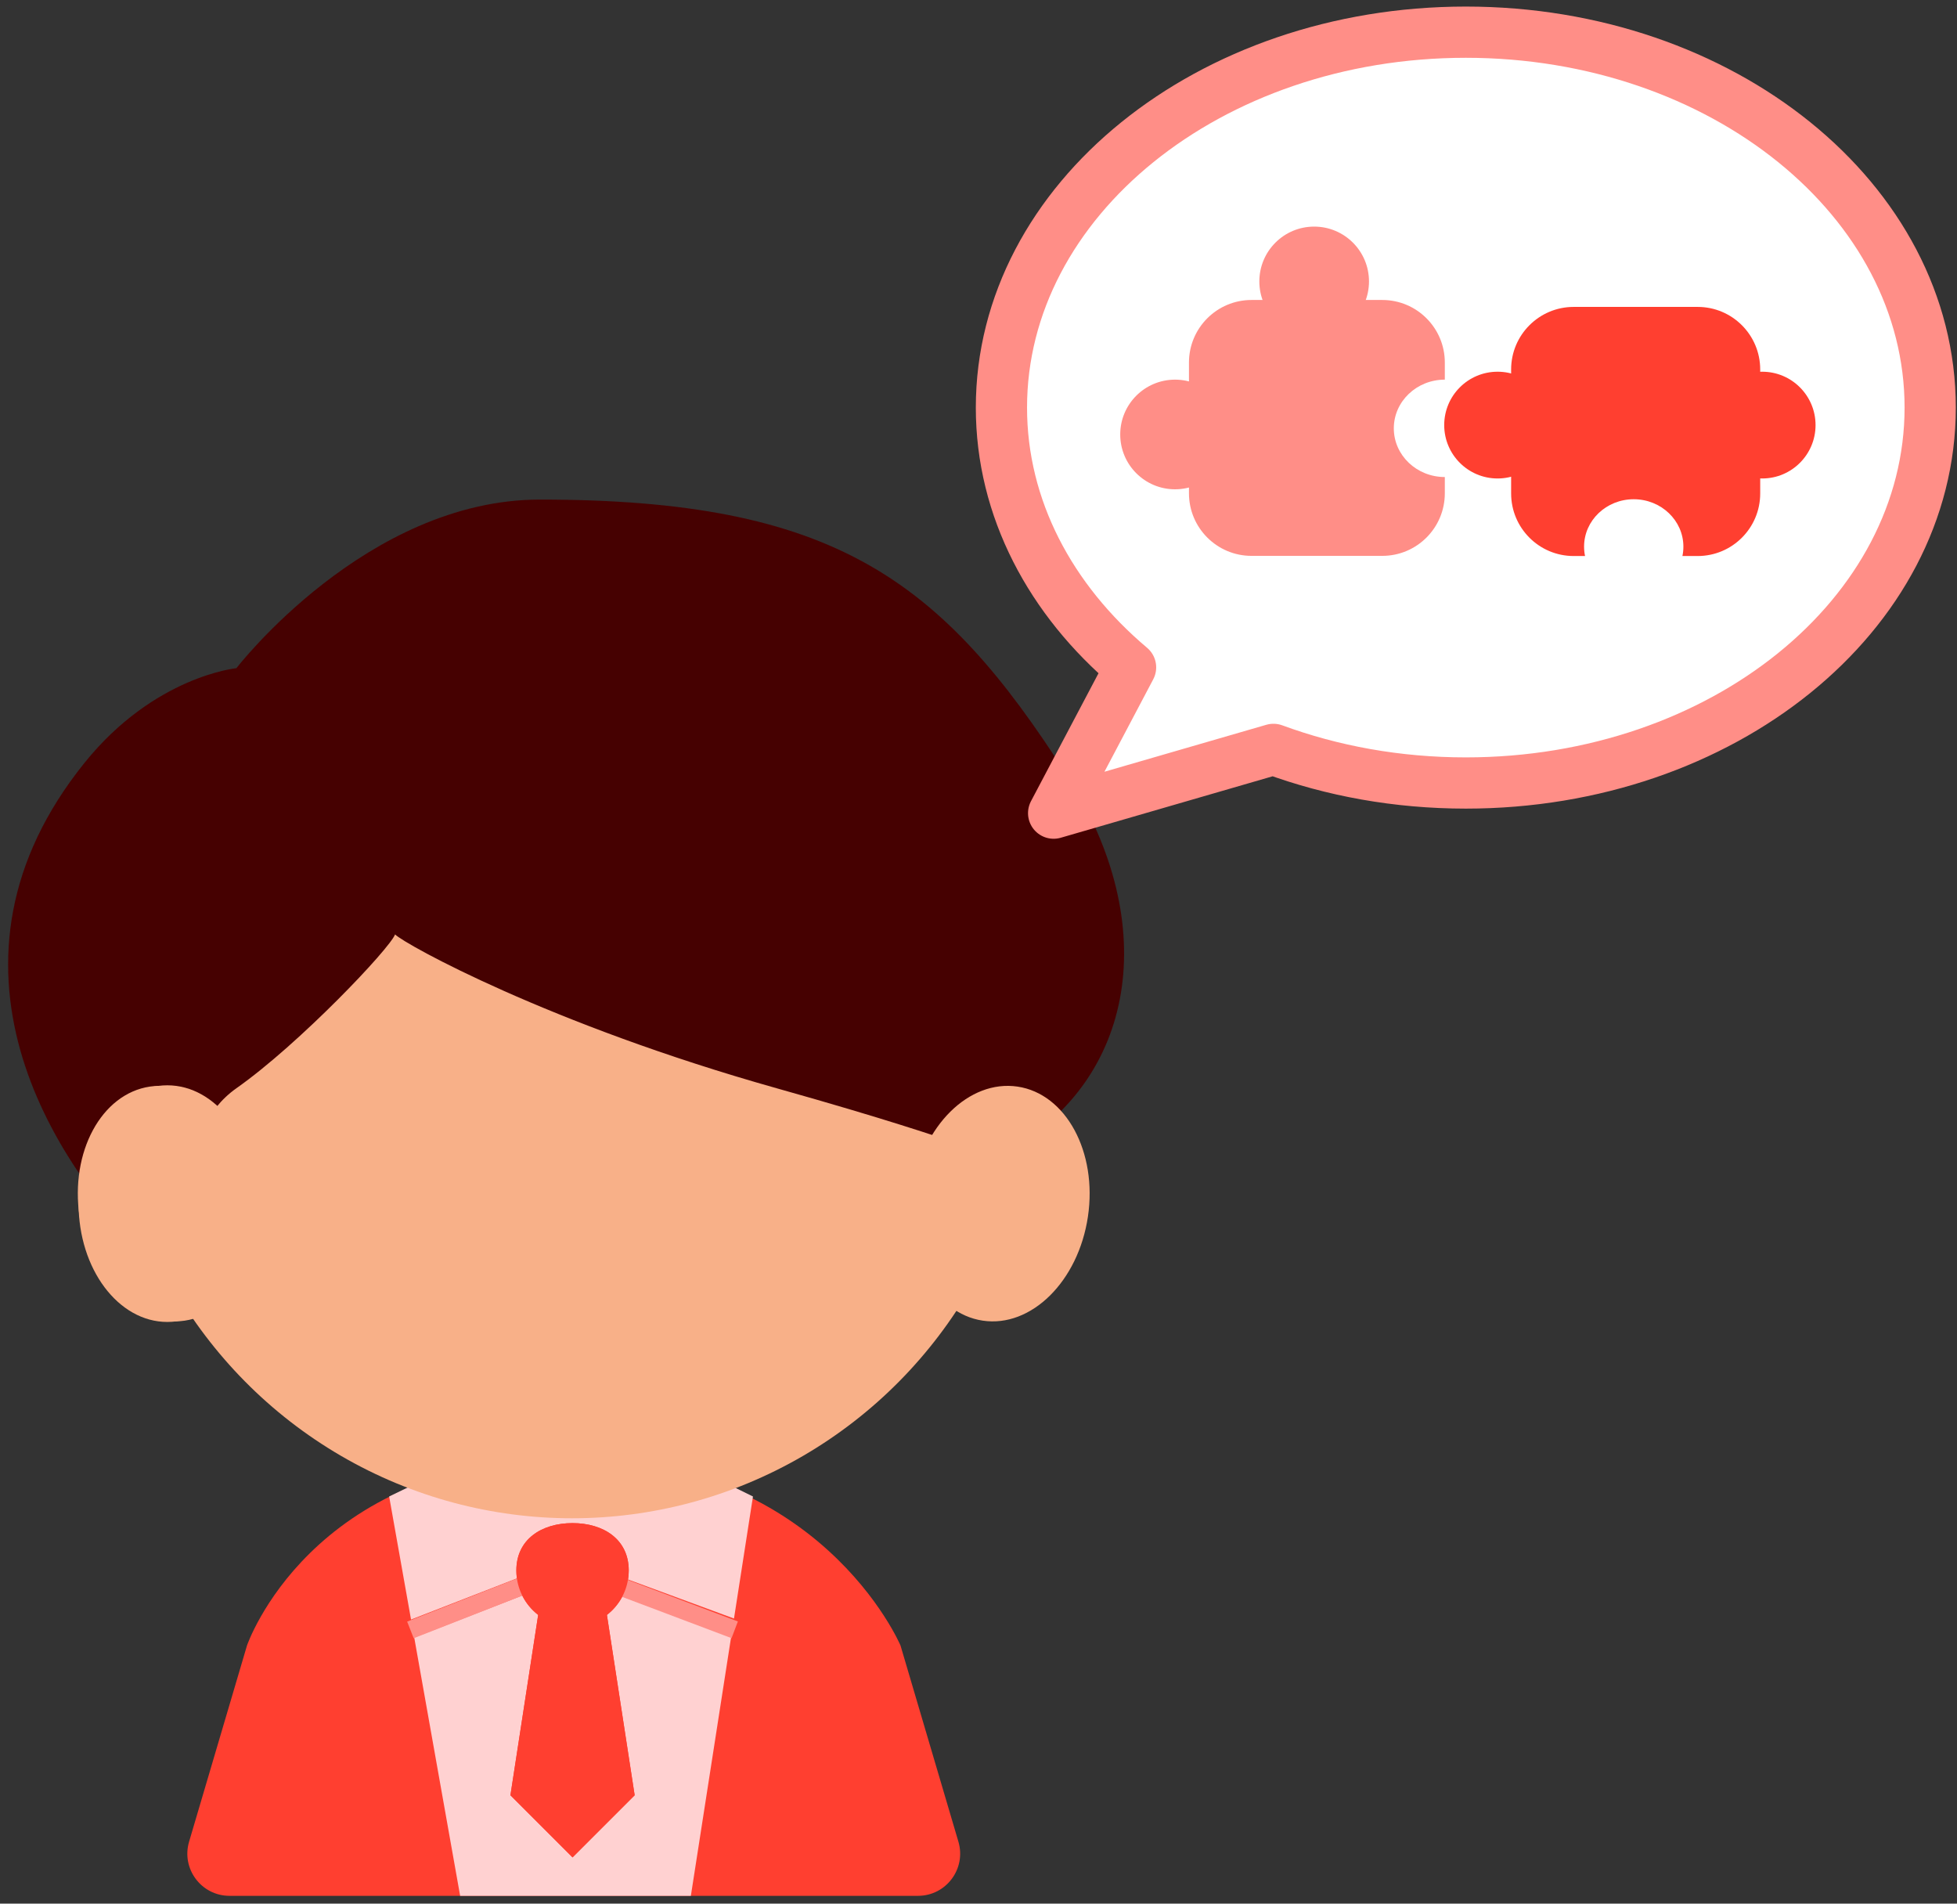 <svg width="219" height="213" viewBox="0 0 219 213" fill="none" xmlns="http://www.w3.org/2000/svg">
<rect x="0" y="0" width="219" height="213" fill="#333333" stroke="none"/>
<path d="M25.686 212.13H102.725C105.878 212.13 108.145 209.098 107.252 206.074L100.773 184.121C100.773 184.121 91.734 162.718 63.013 163.122C34.664 163.521 27.639 184.121 27.639 184.121L21.159 206.074C20.267 209.098 22.533 212.13 25.686 212.13Z" fill="#FF3F30"/>
<path fill-rule="evenodd" clip-rule="evenodd" d="M64.071 157.516L43.549 167.446L45.997 181.217L57.844 176.609C57.803 176.319 57.782 176.022 57.782 175.721C57.782 172.247 60.597 170.424 64.071 170.424C67.544 170.424 70.36 172.247 70.36 175.721C70.36 176.065 70.332 176.403 70.279 176.733L82.138 181.102L84.262 167.446L64.071 157.516ZM81.824 183.118L69.647 178.631C69.225 179.439 68.632 180.143 67.917 180.697L71.022 200.876L64.071 207.827L57.12 200.876L60.224 180.696C59.478 180.118 58.865 179.376 58.44 178.524L46.354 183.224L51.493 212.131H77.311L81.824 183.118Z" fill="#FFD1D1"/>
<path d="M46.859 182.01L63.74 175.39L81.283 182.01" stroke="#FF8E87" stroke-width="2" stroke-linecap="square"/>
<ellipse cx="64.017" cy="117.831" rx="51.673" ry="52.053" fill="#F8B088"/>
<path d="M119.348 86.681C130.294 103.812 126.63 120.774 113.39 128.387C105.373 128.387 112.397 128.939 86.91 121.767C61.423 114.596 45.322 105.667 44.211 104.555C43.614 106.146 33.508 116.802 26.455 121.767C19.401 126.732 21.106 138.135 17.4 141.296C5.484 130.042 -8.433 107.577 9.456 85.358C17.27 75.652 26.455 74.765 26.455 74.765C26.455 74.765 40.989 55.898 60.43 55.898C93.327 55.898 105.371 64.807 119.348 86.681Z" fill="#460101"/>
<path d="M70.36 175.721C70.36 179.194 67.544 182.01 64.071 182.01C60.597 182.01 57.782 179.194 57.782 175.721C57.782 172.247 60.597 170.425 64.071 170.425C67.544 170.425 70.36 172.247 70.36 175.721Z" fill="#FF3F30"/>
<path d="M60.43 179.361H67.712L71.022 200.876L64.071 207.827L57.12 200.876L60.43 179.361Z" fill="#FF3F30"/>
<ellipse cx="18.724" cy="134.677" rx="9.93" ry="13.24" fill="#F8B088"/>
<ellipse cx="18.724" cy="134.676" rx="9.93" ry="13.24" transform="rotate(-8.463 18.724 134.676)" fill="#F8B088"/>
<ellipse cx="9.93" cy="13.24" rx="9.93" ry="13.24" transform="matrix(-0.989 -0.147 -0.147 0.989 123.691 123.042)" fill="#F8B088"/>
<path d="M164.033 87.612C192.734 87.612 216 68.805 216 45.606C216 22.407 192.734 3.601 164.033 3.601C135.332 3.601 112.066 22.407 112.066 45.606C112.066 56.886 117.567 67.128 126.518 74.674L117.908 90.985L142.508 83.85C149.067 86.266 156.355 87.612 164.033 87.612Z" fill="white" stroke="#FF8E87" stroke-width="5.732" stroke-linejoin="round"/>
<path fill-rule="evenodd" clip-rule="evenodd" d="M140.052 33.565C136.186 33.565 133.052 36.699 133.052 40.565V55.197C133.052 59.063 136.186 62.197 140.052 62.197H154.684C158.55 62.197 161.684 59.063 161.684 55.197V53.376C161.684 53.376 161.684 53.376 161.684 53.376C158.532 53.376 155.976 50.937 155.976 47.927C155.976 44.918 158.532 42.479 161.684 42.479C161.684 42.479 161.684 42.479 161.684 42.479V40.565C161.684 36.699 158.55 33.565 154.684 33.565H140.052Z" fill="#FF8E87"/>
<circle cx="147.063" cy="31.49" r="6.135" fill="#FF8E87"/>
<circle cx="131.495" cy="48.614" r="6.135" fill="#FF8E87"/>
<path fill-rule="evenodd" clip-rule="evenodd" d="M182.824 55.861C185.893 55.861 188.381 58.236 188.381 61.166C188.381 61.525 188.344 61.876 188.273 62.215H189.978C193.844 62.215 196.978 59.081 196.978 55.215V41.341C196.978 37.475 193.844 34.341 189.978 34.341H176.104C172.238 34.341 169.104 37.475 169.104 41.341V55.215C169.104 59.081 172.238 62.215 176.104 62.215H177.376C177.305 61.876 177.267 61.525 177.267 61.166C177.267 58.236 179.755 55.861 182.824 55.861Z" fill="#FF3F30"/>
<circle cx="5.973" cy="5.973" r="5.973" transform="matrix(1 0 0 -1 161.616 53.538)" fill="#FF3F30"/>
<circle cx="5.973" cy="5.973" r="5.973" transform="matrix(1 0 0 -1 191.225 53.538)" fill="#FF3F30"/>
</svg>
